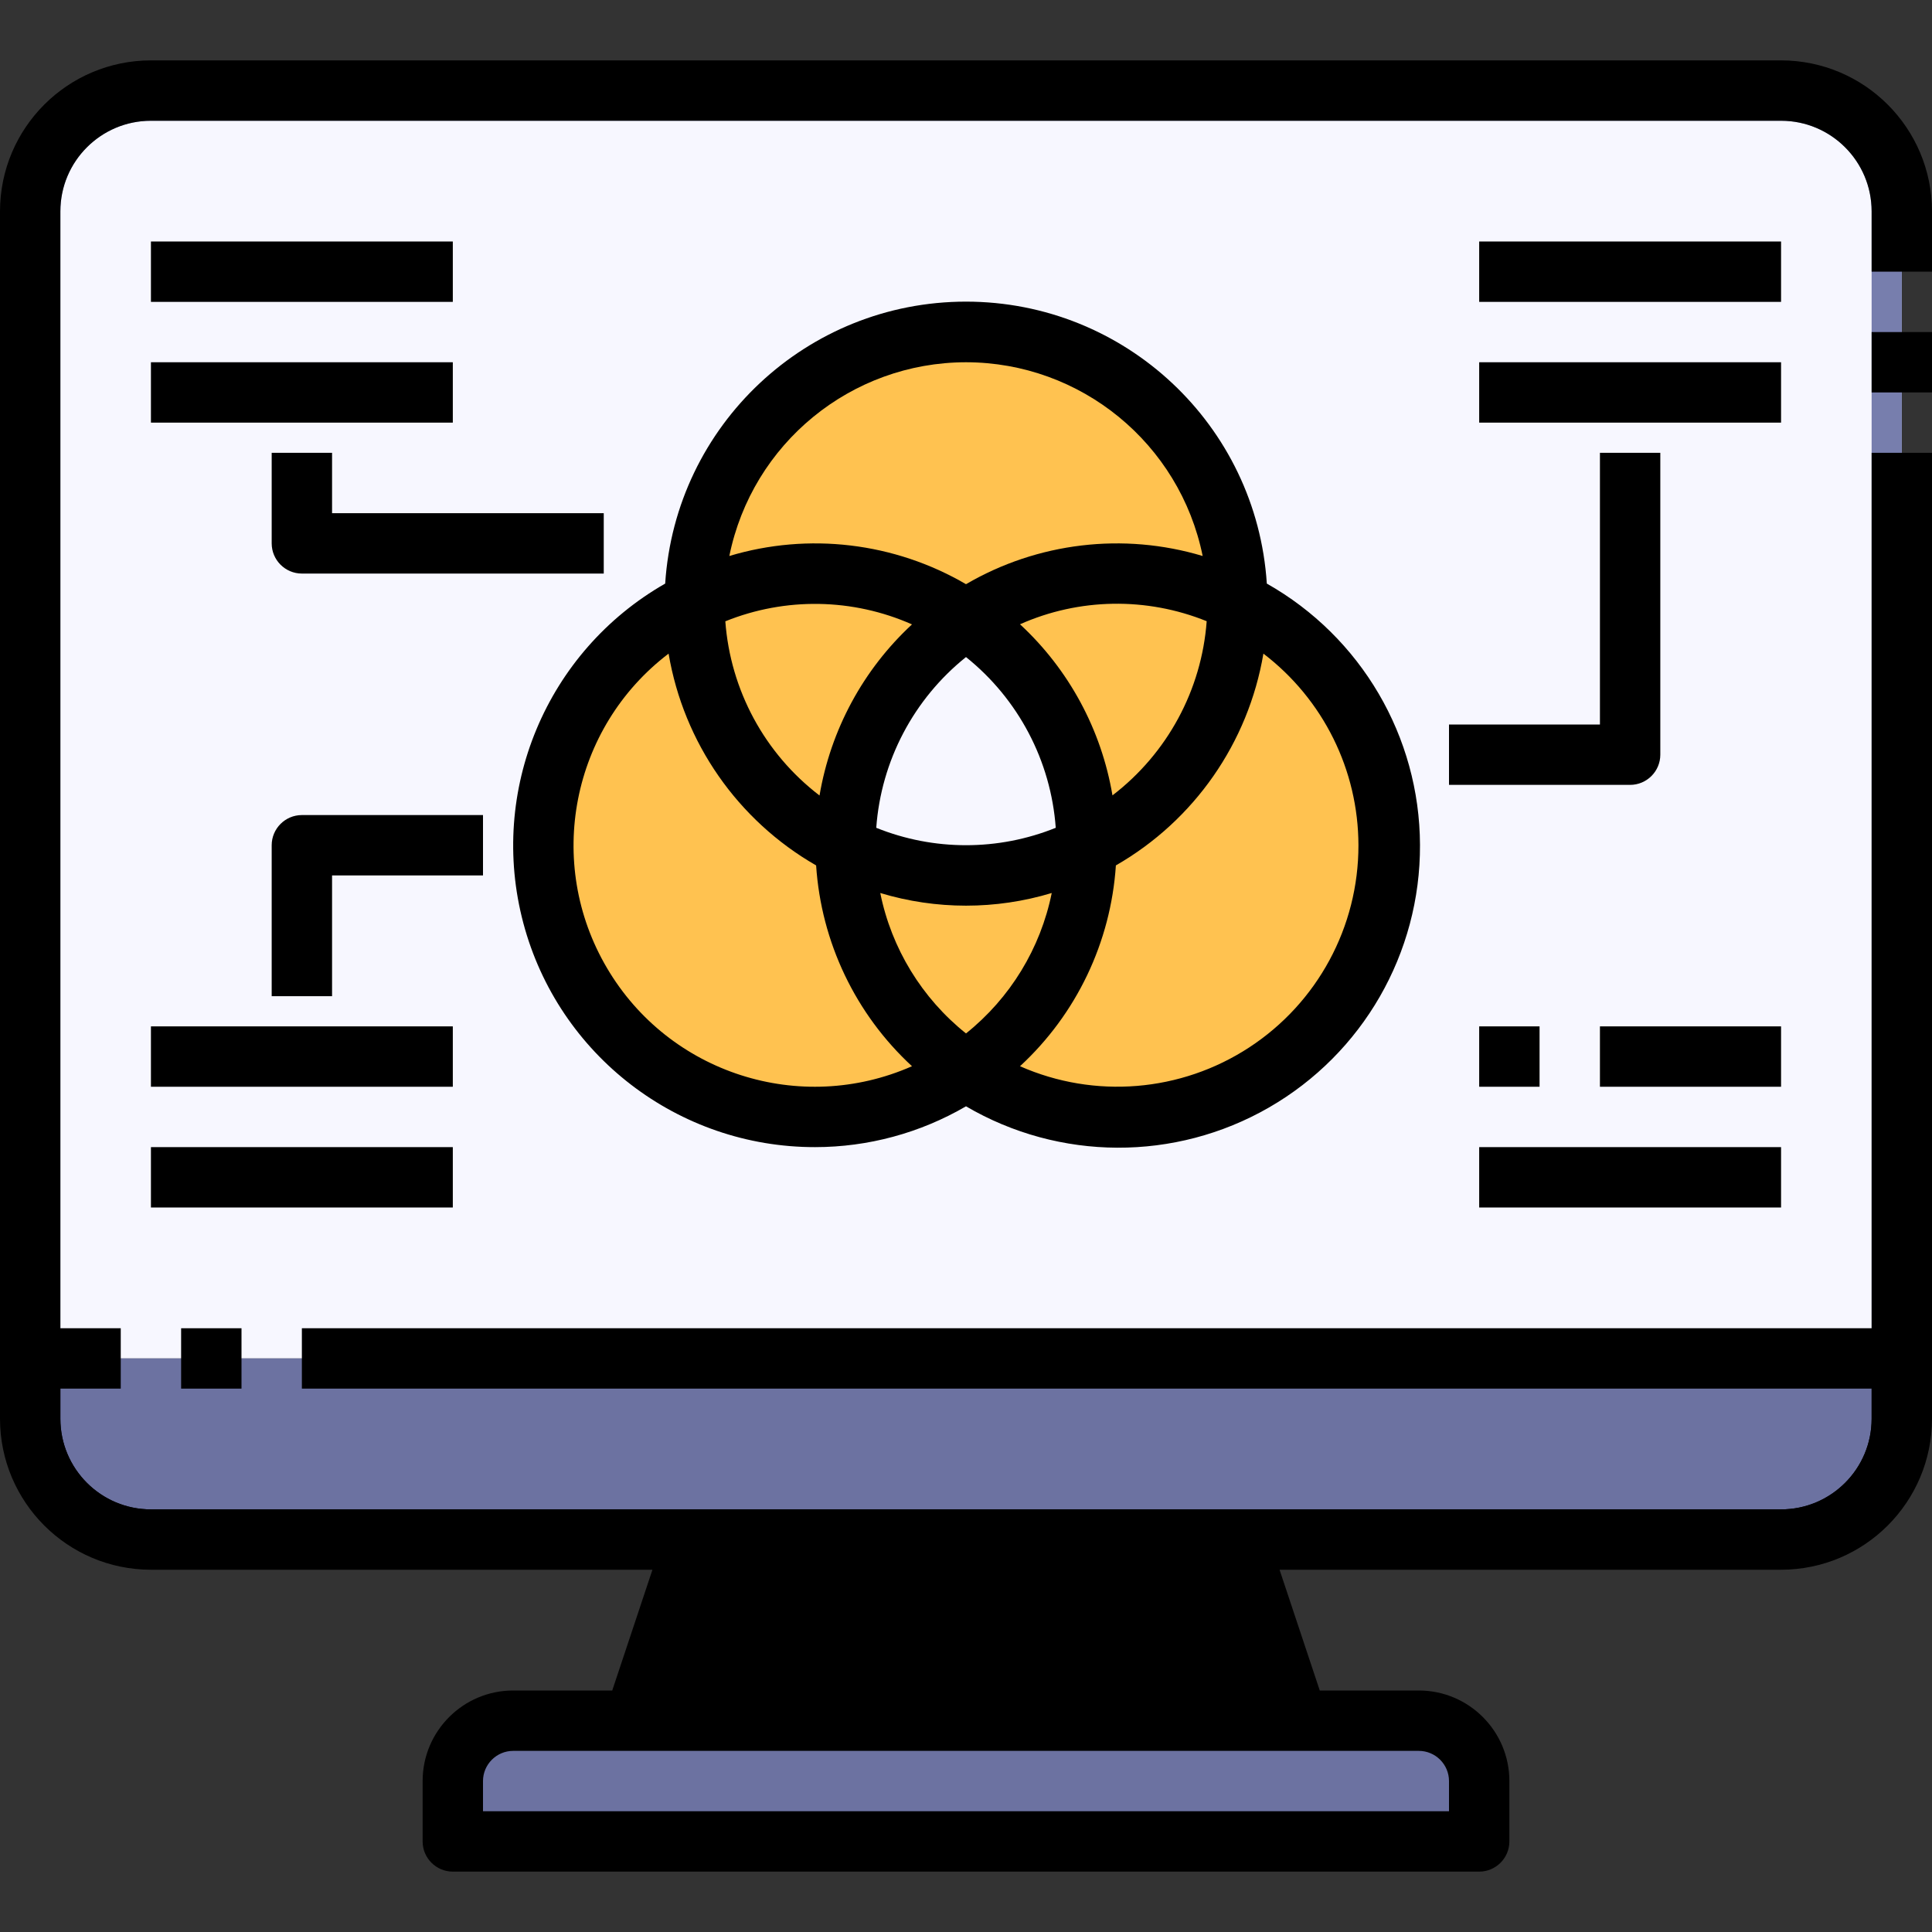 <?xml version="1.0" encoding="UTF-8"?>
<svg xmlns="http://www.w3.org/2000/svg" xmlns:xlink="http://www.w3.org/1999/xlink" viewBox="0 0 64 64" width="64px" height="64px">
<rect x="0" y="0" width="64" height="64" fill="#333333" stroke="none"/>
<g id="surface22878578">
<path style=" stroke:none;fill-rule:nonzero;fill:rgb(96.863%,96.863%,100%);fill-opacity:1;" d="M 63 7 L 63 45 L 1 45 L 1 7 C 1 4.789 2.789 3 5 3 L 59 3 C 61.211 3 63 4.789 63 7 Z M 63 7 "/>
<path style=" stroke:none;fill-rule:nonzero;fill:rgb(0%,0%,0%);fill-opacity:1;" d="M 41 51 L 43 57 L 21 57 L 23 51 Z M 41 51 "/>
<path style=" stroke:none;fill-rule:nonzero;fill:rgb(42.353%,44.706%,63.137%);fill-opacity:1;" d="M 49 59 L 49 61 L 15 61 L 15 59 C 15.004 57.898 15.898 57.004 17 57 L 47 57 C 48.102 57.004 48.996 57.898 49 59 Z M 49 59 "/>
<path style=" stroke:none;fill-rule:nonzero;fill:rgb(42.353%,44.706%,63.137%);fill-opacity:1;" d="M 63 45 L 63 47 C 63 49.211 61.211 51 59 51 L 5 51 C 2.789 51 1 49.211 1 47 L 1 45 Z M 63 45 "/>
<path style=" stroke:none;fill-rule:nonzero;fill:rgb(42.353%,44.706%,63.137%);fill-opacity:1;" d="M 47 57 L 17 57 C 15.898 57.004 15.004 57.898 15 59 L 15 61 C 15.004 59.898 15.898 59.004 17 59 L 47 59 C 48.102 59.004 48.996 59.898 49 61 L 49 59 C 48.996 57.898 48.102 57.004 47 57 Z M 47 57 "/>
<path style=" stroke:none;fill-rule:nonzero;fill:rgb(0%,0%,0%);fill-opacity:1;" d="M 62 47 C 62 48.656 60.656 50 59 50 L 5 50 C 3.344 50 2 48.656 2 47 L 2 45 L 1 45 L 1 47 C 1 49.211 2.789 51 5 51 L 59 51 C 61.211 51 63 49.211 63 47 L 63 45 L 62 45 Z M 62 47 "/>
<path style=" stroke:none;fill-rule:nonzero;fill:rgb(46.667%,49.412%,67.843%);fill-opacity:1;" d="M 59 3 L 5 3 C 2.789 3 1 4.789 1 7 L 1 45 L 2 45 L 2 7 C 2 5.344 3.344 4 5 4 L 59 4 C 60.656 4 62 5.344 62 7 L 62 45 L 63 45 L 63 7 C 63 4.789 61.211 3 59 3 Z M 59 3 "/>
<path style=" stroke:none;fill-rule:nonzero;fill:rgb(42.353%,44.706%,63.137%);fill-opacity:1;" d="M 20 57 L 40 57 C 40.551 57 41 57.449 41 58 C 41 58.551 40.551 59 40 59 L 20 59 C 19.449 59 19 58.551 19 58 C 19 57.449 19.449 57 20 57 Z M 20 57 "/>
<path style=" stroke:none;fill-rule:nonzero;fill:rgb(42.353%,44.706%,63.137%);fill-opacity:1;" d="M 43 57 L 45 57 C 45.551 57 46 57.449 46 58 C 46 58.551 45.551 59 45 59 L 43 59 C 42.449 59 42 58.551 42 58 C 42 57.449 42.449 57 43 57 Z M 43 57 "/>
<path style=" stroke:none;fill-rule:nonzero;fill:rgb(0%,0%,0%);fill-opacity:1;" d="M 30.871 53 L 41.672 53 L 41 51 L 23 51 L 21 57 L 25.273 57 C 26.094 54.609 28.344 53.004 30.871 53 Z M 30.871 53 "/>
<path style=" stroke:none;fill-rule:nonzero;fill:rgb(96.863%,96.863%,100%);fill-opacity:1;" d="M 36 28 L 36 28.059 C 33.48 29.312 30.52 29.312 28 28.059 L 28 28 C 28 24.996 29.5 22.188 32 20.52 C 34.5 22.188 36 24.996 36 28 Z M 36 28 "/>
<path style=" stroke:none;fill-rule:nonzero;fill:rgb(100%,76.078%,31.373%);fill-opacity:1;" d="M 32 20.52 C 29.5 22.188 28 24.996 28 28 L 28 28.059 C 24.938 26.539 23 23.418 23 20 L 23 19.941 C 25.887 18.504 29.32 18.727 32 20.52 Z M 32 20.52 "/>
<path style=" stroke:none;fill-rule:nonzero;fill:rgb(100%,76.078%,31.373%);fill-opacity:1;" d="M 36 28 C 36 24.996 34.5 22.188 32 20.52 C 34.68 18.727 38.113 18.504 41 19.941 L 41 20 C 41 23.418 39.062 26.539 36 28.059 Z M 36 28 "/>
<path style=" stroke:none;fill-rule:nonzero;fill:rgb(100%,76.078%,31.373%);fill-opacity:1;" d="M 36 28.059 C 35.984 31.043 34.484 33.824 32 35.48 C 29.516 33.824 28.016 31.043 28 28.059 C 30.52 29.312 33.48 29.312 36 28.059 Z M 36 28.059 "/>
<path style=" stroke:none;fill-rule:nonzero;fill:rgb(100%,76.078%,31.373%);fill-opacity:1;" d="M 28 28.059 C 28.016 31.043 29.516 33.824 32 35.48 C 29.211 37.359 25.609 37.527 22.656 35.918 C 19.707 34.309 17.898 31.188 17.969 27.824 C 18.043 24.465 19.98 21.422 23 19.941 L 23 20 C 23 23.418 24.938 26.539 28 28.059 Z M 28 28.059 "/>
<path style=" stroke:none;fill-rule:nonzero;fill:rgb(100%,76.078%,31.373%);fill-opacity:1;" d="M 41 19.941 C 44.02 21.422 45.957 24.465 46.031 27.824 C 46.102 31.188 44.293 34.309 41.344 35.918 C 38.391 37.527 34.789 37.359 32 35.48 C 34.484 33.824 35.984 31.043 36 28.059 C 39.062 26.539 41 23.418 41 20 Z M 41 19.941 "/>
<path style=" stroke:none;fill-rule:nonzero;fill:rgb(100%,76.078%,31.373%);fill-opacity:1;" d="M 32 11 C 36.945 11 40.969 14.992 41 19.941 C 38.113 18.504 34.68 18.727 32 20.52 C 29.32 18.727 25.887 18.504 23 19.941 C 23.031 14.992 27.055 11 32 11 Z M 32 11 "/>
<path style=" stroke:none;fill-rule:nonzero;fill:rgb(0%,0%,0%);fill-opacity:1;" d="M 27 38 C 28.758 38 30.484 37.531 32 36.648 C 35.094 38.461 38.926 38.477 42.035 36.688 C 45.145 34.898 47.055 31.578 47.039 27.988 C 47.027 24.402 45.09 21.098 41.965 19.332 C 41.625 14.078 37.266 9.992 32 9.992 C 26.734 9.992 22.375 14.078 22.035 19.332 C 18.098 21.582 16.172 26.195 17.336 30.578 C 18.5 34.957 22.469 38.004 27 38 Z M 45 28 C 45.004 30.703 43.641 33.223 41.379 34.699 C 39.117 36.176 36.262 36.41 33.789 35.32 C 35.66 33.594 36.797 31.211 36.965 28.668 C 39.562 27.176 41.352 24.605 41.852 21.652 C 43.832 23.164 44.996 25.508 45 28 Z M 29.16 29.582 C 31.012 30.141 32.988 30.141 34.84 29.582 C 34.469 31.418 33.461 33.066 32 34.234 C 30.539 33.066 29.531 31.418 29.16 29.582 Z M 24.027 20.582 C 26.02 19.777 28.25 19.816 30.211 20.684 C 28.594 22.18 27.516 24.176 27.148 26.352 C 25.328 24.961 24.195 22.859 24.027 20.578 Z M 32 21.766 C 33.734 23.156 34.812 25.203 34.973 27.422 C 33.066 28.191 30.934 28.191 29.027 27.422 C 29.188 25.203 30.266 23.156 32 21.766 Z M 36.852 26.348 C 36.484 24.168 35.406 22.176 33.789 20.68 C 35.75 19.809 37.98 19.773 39.973 20.578 C 39.805 22.859 38.668 24.957 36.852 26.348 Z M 32 12 C 35.805 12.004 39.082 14.688 39.84 18.418 C 37.211 17.629 34.371 17.969 32 19.352 C 29.629 17.969 26.789 17.629 24.16 18.418 C 24.918 14.688 28.195 12.004 32 12 Z M 22.148 21.652 C 22.648 24.605 24.438 27.176 27.035 28.668 C 27.203 31.211 28.34 33.594 30.211 35.32 C 26.508 36.953 22.164 35.559 20.109 32.07 C 18.051 28.582 18.926 24.105 22.148 21.652 Z M 22.148 21.652 "/>
<path style=" stroke:none;fill-rule:nonzero;fill:rgb(0%,0%,0%);fill-opacity:1;" d="M 49 8 L 59 8 L 59 10 L 49 10 Z M 49 8 "/>
<path style=" stroke:none;fill-rule:nonzero;fill:rgb(0%,0%,0%);fill-opacity:1;" d="M 49 12 L 59 12 L 59 14 L 49 14 Z M 49 12 "/>
<path style=" stroke:none;fill-rule:nonzero;fill:rgb(0%,0%,0%);fill-opacity:1;" d="M 5 34 L 15 34 L 15 36 L 5 36 Z M 5 34 "/>
<path style=" stroke:none;fill-rule:nonzero;fill:rgb(0%,0%,0%);fill-opacity:1;" d="M 5 38 L 15 38 L 15 40 L 5 40 Z M 5 38 "/>
<path style=" stroke:none;fill-rule:nonzero;fill:rgb(0%,0%,0%);fill-opacity:1;" d="M 53 34 L 59 34 L 59 36 L 53 36 Z M 53 34 "/>
<path style=" stroke:none;fill-rule:nonzero;fill:rgb(0%,0%,0%);fill-opacity:1;" d="M 49 38 L 59 38 L 59 40 L 49 40 Z M 49 38 "/>
<path style=" stroke:none;fill-rule:nonzero;fill:rgb(0%,0%,0%);fill-opacity:1;" d="M 55 25 L 55 15 L 53 15 L 53 24 L 48 24 L 48 26 L 54 26 C 54.551 26 55 25.551 55 25 Z M 55 25 "/>
<path style=" stroke:none;fill-rule:nonzero;fill:rgb(0%,0%,0%);fill-opacity:1;" d="M 5 8 L 15 8 L 15 10 L 5 10 Z M 5 8 "/>
<path style=" stroke:none;fill-rule:nonzero;fill:rgb(0%,0%,0%);fill-opacity:1;" d="M 5 12 L 15 12 L 15 14 L 5 14 Z M 5 12 "/>
<path style=" stroke:none;fill-rule:nonzero;fill:rgb(0%,0%,0%);fill-opacity:1;" d="M 20 17 L 11 17 L 11 15 L 9 15 L 9 18 C 9 18.551 9.449 19 10 19 L 20 19 Z M 20 17 "/>
<path style=" stroke:none;fill-rule:nonzero;fill:rgb(0%,0%,0%);fill-opacity:1;" d="M 16 27 L 10 27 C 9.449 27 9 27.449 9 28 L 9 33 L 11 33 L 11 29 L 16 29 Z M 16 27 "/>
<path style=" stroke:none;fill-rule:nonzero;fill:rgb(0%,0%,0%);fill-opacity:1;" d="M 49 34 L 51 34 L 51 36 L 49 36 Z M 49 34 "/>
<path style=" stroke:none;fill-rule:nonzero;fill:rgb(0%,0%,0%);fill-opacity:1;" d="M 59 2 L 5 2 C 2.238 2.004 0.004 4.238 0 7 L 0 47 C 0.004 49.762 2.238 51.996 5 52 L 21.613 52 L 20.281 56 L 17 56 C 15.344 56 14 57.344 14 59 L 14 61 C 14 61.551 14.449 62 15 62 L 49 62 C 49.551 62 50 61.551 50 61 L 50 59 C 50 57.344 48.656 56 47 56 L 43.719 56 L 42.387 52 L 59 52 C 61.762 51.996 63.996 49.762 64 47 L 64 15 L 62 15 L 62 44 L 10 44 L 10 46 L 62 46 L 62 47 C 62 48.656 60.656 50 59 50 L 5 50 C 3.344 50 2 48.656 2 47 L 2 46 L 4 46 L 4 44 L 2 44 L 2 7 C 2 5.344 3.344 4 5 4 L 59 4 C 60.656 4 62 5.344 62 7 L 62 9 L 64 9 L 64 7 C 63.996 4.238 61.762 2.004 59 2 Z M 48 59 L 48 60 L 16 60 L 16 59 C 16 58.449 16.449 58 17 58 L 47 58 C 47.551 58 48 58.449 48 59 Z M 40.277 52 L 41.613 56 L 22.387 56 L 23.723 52 Z M 40.277 52 "/>
<path style=" stroke:none;fill-rule:nonzero;fill:rgb(0%,0%,0%);fill-opacity:1;" d="M 62 11 L 64 11 L 64 13 L 62 13 Z M 62 11 "/>
<path style=" stroke:none;fill-rule:nonzero;fill:rgb(0%,0%,0%);fill-opacity:1;" d="M 6 44 L 8 44 L 8 46 L 6 46 Z M 6 44 "/>
</g>
</svg>
